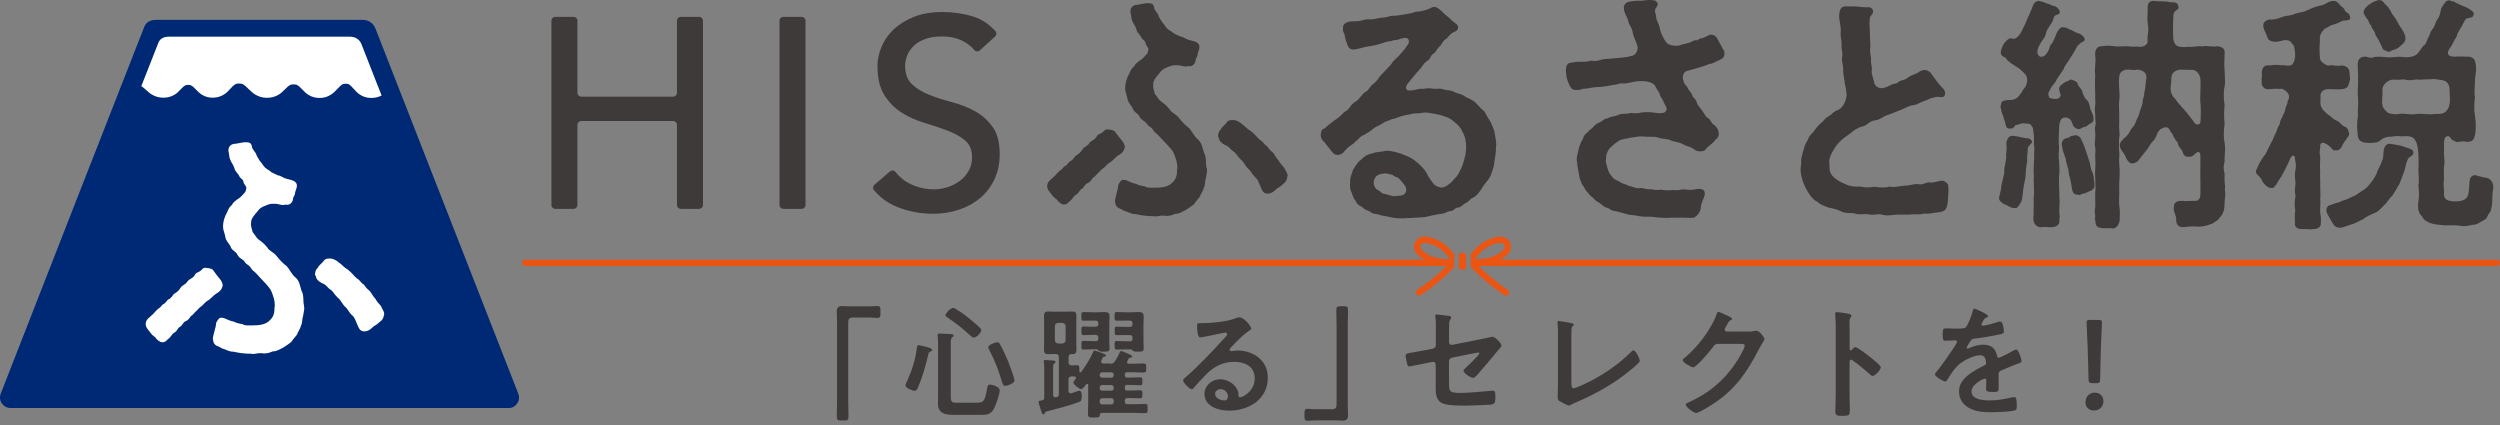 <svg width="200" height="34" viewBox="0 0 200 34" fill="none" xmlns="http://www.w3.org/2000/svg">
<rect x="0" y="0" width="200" height="34" fill="#808080" stroke="none"/>
<g clip-path="url(#clip0_43499_1308)">
<path d="M44.419 1.351H45.89C46.058 1.351 46.195 1.487 46.195 1.655V7.426C46.195 7.594 46.332 7.731 46.5 7.731H53.852C54.02 7.731 54.157 7.594 54.157 7.426V1.655C54.157 1.487 54.294 1.351 54.462 1.351H55.933C56.102 1.351 56.238 1.487 56.238 1.655V16.402C56.238 16.57 56.102 16.707 55.933 16.707H54.462C54.294 16.707 54.157 16.57 54.157 16.402V9.985C54.157 9.817 54.02 9.68 53.852 9.68H46.5C46.332 9.68 46.195 9.817 46.195 9.985V16.402C46.195 16.57 46.058 16.707 45.89 16.707H44.419C44.251 16.707 44.114 16.57 44.114 16.402V1.655C44.114 1.487 44.251 1.351 44.419 1.351Z" fill="#3E3A39"/>
<path d="M62.666 1.351H64.137C64.305 1.351 64.442 1.487 64.442 1.655V16.402C64.442 16.57 64.305 16.707 64.137 16.707H62.666C62.497 16.707 62.361 16.57 62.361 16.402V1.655C62.361 1.487 62.497 1.351 62.666 1.351Z" fill="#3E3A39"/>
<path d="M71.2 13.717C71.337 13.601 71.537 13.627 71.647 13.769C71.989 14.2 72.404 14.526 72.893 14.747C73.476 15.015 74.08 15.146 74.706 15.146C75.052 15.146 75.405 15.094 75.767 14.983C76.13 14.873 76.456 14.71 76.755 14.494C77.05 14.279 77.297 14.011 77.481 13.69C77.67 13.375 77.764 13.002 77.764 12.587C77.764 11.993 77.575 11.541 77.202 11.231C76.824 10.921 76.361 10.658 75.804 10.448C75.247 10.238 74.637 10.038 73.98 9.838C73.323 9.644 72.714 9.37 72.157 9.023C71.6 8.677 71.132 8.209 70.759 7.626C70.38 7.037 70.197 6.249 70.197 5.25C70.197 4.803 70.296 4.325 70.491 3.821C70.685 3.316 70.995 2.854 71.41 2.433C71.831 2.013 72.367 1.661 73.029 1.382C73.686 1.098 74.48 0.962 75.405 0.962C76.246 0.962 77.044 1.077 77.812 1.309C78.495 1.513 79.099 1.908 79.635 2.491C79.746 2.612 79.735 2.806 79.609 2.917L78.385 4.031C78.258 4.146 78.059 4.136 77.948 4.005C77.707 3.716 77.402 3.474 77.029 3.285C76.55 3.038 76.009 2.917 75.399 2.917C74.79 2.917 74.338 2.99 73.959 3.143C73.576 3.295 73.271 3.49 73.04 3.731C72.808 3.968 72.646 4.225 72.551 4.499C72.456 4.772 72.409 5.024 72.409 5.255C72.409 5.907 72.598 6.406 72.971 6.753C73.35 7.1 73.812 7.384 74.369 7.599C74.926 7.815 75.531 8.009 76.193 8.183C76.85 8.356 77.46 8.598 78.017 8.908C78.574 9.218 79.041 9.638 79.415 10.164C79.793 10.689 79.977 11.42 79.977 12.345C79.977 13.081 79.835 13.748 79.556 14.342C79.278 14.936 78.894 15.435 78.416 15.84C77.938 16.244 77.375 16.555 76.724 16.775C76.072 16.991 75.378 17.101 74.643 17.101C73.66 17.101 72.724 16.928 71.841 16.581C71.053 16.271 70.412 15.813 69.913 15.204C69.808 15.078 69.834 14.889 69.955 14.783L71.2 13.711V13.717Z" fill="#3E3A39"/>
<path d="M89.316 12.545C89.069 12.771 88.948 12.912 88.822 12.976C88.575 13.117 88.512 13.244 88.349 13.386C88.123 13.548 88.06 13.611 87.897 13.795C87.65 14 87.629 14.121 87.445 14.226C87.34 14.289 87.282 14.557 86.993 14.657C86.788 14.741 86.704 15.025 86.541 15.109C86.336 15.214 86.315 15.456 86.11 15.561C85.884 15.682 85.821 15.887 85.679 16.013C85.432 16.197 85.39 16.36 85.106 16.36C84.985 16.381 84.654 16.176 84.554 15.971C84.391 15.85 84.244 15.745 84.102 15.519C83.96 15.335 83.792 15.193 83.777 14.925V14.862C83.777 14.657 83.897 14.494 84.102 14.326C84.349 14.1 84.433 14.037 84.638 13.79C84.78 13.627 84.964 13.585 85.111 13.338C85.316 13.254 85.358 13.154 85.584 12.907C85.768 12.865 85.915 12.639 86.057 12.455C86.199 12.392 86.446 12.208 86.594 11.961C86.735 11.714 86.982 11.735 87.145 11.446C87.287 11.241 87.555 11.22 87.718 10.952C87.823 10.705 87.986 10.768 88.254 10.542C88.338 10.479 88.375 10.316 88.685 10.358C89.074 10.4 89.179 10.463 89.3 10.668C89.421 10.852 89.631 11.099 89.752 11.241C89.915 11.425 90.041 11.735 89.957 11.877C89.836 12.287 89.505 12.371 89.321 12.534L89.316 12.545ZM96.542 13.448C96.605 13.653 96.521 13.921 96.479 14.211C96.374 14.521 96.416 14.847 96.316 14.988C96.232 15.335 96.027 15.54 96.006 15.708C95.885 15.892 95.696 16.055 95.533 16.323C95.328 16.507 95.018 16.691 94.834 16.817C94.487 16.98 94.34 17.106 94.014 17.106C93.809 17.211 93.583 17.269 93.357 17.269C93.273 17.269 93.194 17.269 93.131 17.248C92.821 17.227 92.658 17.311 92.453 17.311C92.39 17.311 92.332 17.311 92.269 17.29H92.127C91.781 17.29 91.245 17.227 90.856 17.127C90.525 17.148 90.283 16.964 90.094 16.922C89.889 16.88 89.642 16.675 89.458 16.633C89.316 16.512 89.232 16.428 89.211 16.16C89.127 15.976 89.458 15.193 89.458 14.804C89.521 14.699 89.663 14.331 89.91 14.395C90.136 14.373 90.404 14.62 90.877 14.705C91.04 14.81 91.392 14.889 91.597 14.909C91.781 15.051 92.049 15.015 92.416 15.015C92.889 15.015 93.404 14.973 93.751 14.647C93.956 14.463 94.182 14.195 94.161 13.622C94.224 13.354 94.161 12.944 94.056 12.676C93.951 12.366 93.893 12.182 93.725 11.977C93.557 11.772 93.378 11.567 93.231 11.425C93.068 11.241 92.921 11.115 92.695 10.852C92.511 10.647 92.364 10.626 92.222 10.358C92.117 10.174 91.875 10.111 91.749 9.906C91.607 9.659 91.318 9.659 91.155 9.313C91.034 9.044 90.682 8.981 90.603 8.635C90.419 8.325 90.235 8.183 90.193 7.894C90.151 7.583 90.01 7.358 90.01 7.053C90.01 6.706 90.115 6.291 90.356 5.86C90.44 5.655 90.477 5.534 90.724 5.308C90.829 5.103 90.992 4.998 91.134 4.877C91.318 4.772 91.481 4.63 91.686 4.383C91.87 4.22 91.807 4.157 91.87 3.994C91.933 3.852 91.686 3.684 91.644 3.458C91.602 3.19 91.397 3.211 91.313 3.006C91.229 2.801 90.987 2.638 90.924 2.391C90.84 2.065 90.635 1.876 90.577 1.65C90.493 1.508 90.514 1.261 90.435 0.972C90.414 0.562 90.682 0.378 91.029 0.378L91.581 0.273C91.686 0.252 91.786 0.252 91.87 0.252C92.159 0.252 92.28 0.357 92.322 0.562C92.343 0.872 92.669 1.056 92.711 1.34C92.832 1.545 92.937 1.75 93.142 1.976C93.305 2.265 93.489 2.407 93.736 2.528C93.983 2.775 94.23 2.796 94.413 2.917C94.681 2.938 94.823 3.122 95.154 3.206C95.465 3.29 95.995 3.348 95.953 3.8C95.932 4.005 95.811 4.252 95.811 4.315C95.811 4.583 95.648 4.625 95.648 4.83C95.606 5.177 95.302 5.366 95.055 5.282C94.745 5.402 94.503 5.198 94.13 5.219C93.783 5.198 93.636 5.282 93.389 5.381C93.079 5.487 92.916 5.628 92.774 5.833C92.527 6.144 92.238 6.406 92.259 6.779C92.217 7.047 92.343 7.273 92.38 7.499C92.564 7.704 92.69 7.972 92.853 8.093C93.142 8.298 93.326 8.44 93.552 8.729C93.715 9.039 94.088 9.118 94.329 9.449C94.597 9.78 94.823 10.022 95.128 10.248C95.312 10.432 95.559 10.947 95.827 11.152C96.153 11.42 96.195 11.83 96.321 12.219C96.547 12.65 96.426 12.96 96.526 13.448H96.542ZM103.006 14.063C103.006 14.105 102.985 14.127 102.985 14.168C102.922 14.437 102.88 14.557 102.638 14.726C102.391 14.994 102.186 15.015 102.002 15.22C101.881 15.341 101.671 15.488 101.429 15.488C101.083 15.509 100.978 15.262 100.857 14.973C100.694 14.605 100.652 14.358 100.384 14.153C100.179 13.969 100.074 13.659 99.827 13.475C99.622 13.27 99.516 12.96 99.254 12.755C99.007 12.529 98.886 12.219 98.618 12.077C98.497 12.014 98.392 11.767 98.066 11.625C97.756 11.504 97.551 11.278 97.53 11.131C97.551 11.01 97.409 11.01 97.446 10.821C97.488 10.616 97.488 10.511 97.651 10.369C97.772 10.143 97.814 10.164 98.061 9.896C98.145 9.812 98.203 9.586 98.597 9.607C98.823 9.565 99.212 9.77 99.375 9.938C99.601 10.08 99.743 10.306 100.074 10.49C100.42 10.758 100.589 11.026 100.794 11.189C101.083 11.352 101.083 11.499 101.309 11.662C101.429 11.704 101.472 11.909 101.719 12.114C101.966 12.277 102.065 12.629 102.27 12.813C102.454 13.123 102.559 13.223 102.743 13.428C102.827 13.653 103.011 13.858 103.011 14.063H103.006Z" fill="#3E3A39"/>
<path d="M119.703 11.514C119.703 11.578 119.703 11.656 119.682 11.72C119.682 12.193 119.618 12.539 119.561 12.892C119.519 13.364 119.419 13.569 119.293 13.937C119.151 14.368 118.799 14.636 118.615 14.962C118.41 15.309 118.121 15.703 117.816 15.824C117.611 15.908 117.485 16.15 117.243 16.255C117.038 16.339 116.875 16.602 116.649 16.602C116.339 16.623 116.402 16.849 116.013 16.891C115.703 16.933 115.666 17.054 115.356 17.096C114.862 17.159 114.368 17.28 114 17.364C113.569 17.406 113.033 17.427 112.602 17.448C112.419 17.469 112.256 17.469 112.087 17.469C111.72 17.469 111.409 17.427 111.12 17.348C110.915 17.285 110.605 17.285 110.358 17.185C110.153 17.101 109.807 17.143 109.617 16.938C109.307 16.775 109.186 16.796 108.981 16.57C108.84 16.486 108.53 16.365 108.466 16.076C108.346 15.992 108.219 15.708 108.141 15.419C108.036 15.298 107.957 14.904 108.02 14.62C107.957 14.274 108.125 13.985 108.246 13.575C108.409 13.37 108.514 13.06 108.882 12.776C109.15 12.508 109.418 12.324 109.765 12.282C110.075 12.14 110.464 12.161 110.831 12.077C111.078 12.014 111.551 12.14 111.835 12.219C112.224 12.324 112.492 12.466 112.823 12.608C113.049 12.713 113.438 13.039 113.664 13.265C113.89 13.491 114.116 13.738 114.258 14.105C114.421 14.31 114.442 14.415 114.626 14.62C114.689 14.804 115.078 14.988 115.304 15.009C115.572 14.988 115.756 14.867 115.982 14.684C116.208 14.521 116.308 14.337 116.555 14.09C116.66 13.948 116.823 13.638 116.922 13.412C117.085 13.044 117.19 12.571 117.232 12.387L117.275 12.077C117.338 11.541 117.232 10.884 116.985 10.537C116.865 10.19 116.597 9.943 116.244 9.675C115.934 9.386 115.546 9.307 115.157 9.181C114.726 9.118 114.211 8.955 113.822 9.018C113.454 9.102 113.228 9.039 112.981 9.102C112.776 9.165 112.487 9.186 112.14 9.286C111.814 9.37 111.625 9.512 111.341 9.533C111.157 9.654 110.847 9.675 110.563 9.901C110.238 10.106 110.111 10.085 109.843 10.311C109.575 10.537 109.307 10.679 109.144 10.784C108.813 10.868 108.629 11.236 108.445 11.299C108.262 11.567 107.972 11.646 107.789 11.851C107.563 12.056 107.421 12.366 107.069 12.387C106.758 12.408 106.659 12.266 106.496 12.061C106.312 11.814 106.186 11.693 105.923 11.341C105.697 11.178 105.655 10.889 105.655 10.789C105.697 10.521 105.697 10.358 105.965 10.274C106.233 10.048 106.438 9.843 106.869 9.554C107.321 9.265 107.342 9.081 107.689 8.876C107.978 8.713 108.057 8.325 108.487 8.099C108.756 7.957 108.939 7.505 109.265 7.337C109.512 7.216 109.575 6.927 109.801 6.764C110.006 6.601 110.211 6.417 110.337 6.17C110.421 6.065 110.605 5.86 110.852 5.618C110.958 5.497 111.162 5.308 111.367 5.045C111.431 4.882 111.714 4.677 111.882 4.493C112.024 4.351 112.172 4.146 112.334 3.978C112.476 3.836 112.518 3.652 112.623 3.589C112.828 3.264 112.666 2.974 112.334 3.038C112.193 3.101 112.129 3.059 112.024 3.101C111.735 3.264 111.551 3.143 111.325 3.285C111.036 3.306 110.81 3.369 110.605 3.447C110.111 3.61 109.786 3.673 109.454 3.716C109.123 3.758 108.614 3.942 108.304 3.963C107.915 3.984 107.789 3.652 107.752 3.447C107.589 3.137 107.647 2.953 107.526 2.649C107.405 2.528 107.442 2.281 107.442 2.176C107.463 1.866 107.789 1.745 107.993 1.724C108.283 1.682 108.629 1.745 108.997 1.619C109.407 1.477 109.717 1.598 110.001 1.514C110.411 1.393 110.742 1.429 111.005 1.351C111.252 1.23 111.499 1.288 111.888 1.23C112.403 1.125 112.834 1.109 113.265 0.941C113.612 0.92 113.801 0.899 114.31 0.715C114.452 0.652 114.579 0.552 114.741 0.552C114.826 0.552 114.904 0.573 115.03 0.657C115.256 0.778 115.567 1.151 115.771 1.293C116.082 1.519 116.118 1.661 116.407 1.845C116.513 1.929 116.717 2.029 116.633 2.297C116.528 2.565 116.265 2.523 116.061 2.728C115.898 2.869 115.793 3.074 115.588 3.179C115.32 3.426 115.32 3.61 115.157 3.731C114.973 3.852 114.831 4.246 114.663 4.304C114.458 4.388 114.437 4.735 114.211 4.856C113.864 5.061 113.78 5.35 113.554 5.576C113.307 5.823 112.855 6.417 112.671 6.622C112.361 6.969 112.424 7.3 112.876 7.237C113.039 7.237 113.449 7.132 113.617 7.095C113.864 7.158 114.153 7.011 114.479 7.074C114.91 7.158 115.157 7.032 115.425 7.137C115.735 7.242 116.061 7.2 116.308 7.342C116.597 7.505 116.88 7.484 117.19 7.71C117.437 7.894 117.826 7.957 118.094 8.261C118.299 8.487 118.525 8.734 118.751 8.918C118.935 9.228 119.04 9.454 119.245 9.738C119.366 10.048 119.555 10.416 119.576 10.663C119.618 10.973 119.697 11.278 119.697 11.525L119.703 11.514ZM112.492 15.293C112.555 14.983 112.329 14.778 112.245 14.657C111.998 14.368 111.935 14.247 111.73 14.163C111.504 14.142 111.462 13.958 111.278 13.958C111.094 13.958 110.989 13.853 110.847 13.874C110.558 13.895 110.395 13.895 110.148 14.058C110.006 14.163 109.922 14.368 109.901 14.531C109.859 14.799 110.043 15.146 110.232 15.209C110.458 15.293 110.479 15.498 110.805 15.519C111.236 15.603 111.378 15.766 111.851 15.661C112.282 15.661 112.445 15.498 112.487 15.293H112.492Z" fill="#3E3A39"/>
<path d="M137.955 4.288C137.955 4.33 137.955 4.394 137.934 4.451C137.892 4.677 137.666 4.74 137.398 4.882C137.151 4.966 136.988 5.129 136.741 5.108C136.62 5.192 136.415 5.25 136.147 5.334C135.632 5.497 135.427 5.539 134.938 5.681C134.67 5.723 134.528 6.254 134.691 6.459C134.67 6.643 134.812 6.748 135.001 6.995C135.043 7.2 135.269 7.321 135.369 7.589C135.432 7.857 135.679 7.899 135.737 8.183C135.779 8.388 135.963 8.572 136.105 8.756C136.431 9.186 136.452 9.37 136.657 9.454C136.84 9.539 136.882 9.843 137.087 9.97C137.292 10.09 137.476 10.358 137.497 10.668C137.539 10.957 137.313 11.12 137.229 11.184C137.087 11.409 136.714 11.678 136.53 11.84C136.41 12.088 136.22 12.108 135.994 12.108C135.831 12.088 135.726 12.108 135.563 11.967C135.238 11.72 134.949 11.72 134.575 11.515C134.349 11.352 133.897 11.373 133.587 11.189C133.156 11.068 132.93 11.126 132.584 10.984C132.295 10.9 131.885 10.984 131.517 10.921C131.27 10.879 130.776 10.963 130.513 11.005C130.103 11.11 129.756 11.11 129.488 11.273C129.22 11.457 129.057 11.583 128.789 11.846C128.605 12.072 128.463 12.361 128.479 12.75C128.416 12.976 128.584 13.344 128.621 13.527C128.684 13.816 128.868 14.021 128.989 14.163C129.073 14.305 129.357 14.452 129.604 14.552C129.788 14.715 129.972 14.694 130.303 14.862C130.671 14.946 130.939 15.109 131.144 15.046C131.469 15.004 131.737 15.188 132.005 15.13C132.231 15.151 132.521 15.251 132.867 15.172C133.051 15.193 133.34 15.257 133.629 15.214C133.939 15.172 134.081 15.277 134.449 15.172C134.696 15.109 134.88 15.193 135.269 15.193C135.432 15.193 135.842 15.088 136.01 15.109C136.257 15.151 136.378 15.214 136.378 15.477C136.441 15.682 136.031 16.276 136.068 16.649C136.026 16.896 135.863 17.185 135.637 17.327C135.595 17.411 135.432 17.432 135.248 17.432C135.043 17.432 134.838 17.411 134.654 17.411H133.65C133.53 17.432 133.382 17.432 133.262 17.432C133.036 17.432 132.81 17.411 132.542 17.39C132.09 17.306 131.722 17.348 131.433 17.327C131.065 17.306 130.692 17.185 130.345 17.185L129.278 16.896C129.073 16.917 128.847 16.775 128.621 16.628C128.395 16.628 128.169 16.402 128.027 16.281C127.864 16.16 127.617 16.076 127.512 15.892C127.307 15.687 127.202 15.687 127.039 15.419C126.792 15.172 126.813 15.151 126.671 14.883C126.508 14.762 126.508 14.515 126.382 14.29C126.319 13.858 126.198 13.407 126.156 12.913C126.072 12.645 126.261 12.135 126.298 11.909C126.361 11.683 126.44 11.394 126.645 11.089C126.708 10.742 126.934 10.7 127.181 10.39C127.428 10.269 127.549 9.98 127.817 9.854C128.143 9.77 128.248 9.507 128.616 9.465C128.984 9.26 129.131 9.36 129.499 9.176C129.725 9.055 130.114 9.155 130.424 9.034C130.77 9.055 130.96 9.097 131.349 8.992L131.758 8.971C132.105 8.95 132.457 9.055 132.783 9.055C133.03 9.034 133.172 9.055 133.298 8.85C133.403 8.645 133.256 8.503 133.093 8.172C133.03 7.925 132.846 7.804 132.804 7.62C132.72 7.289 132.494 7.105 132.415 6.879C132.252 6.553 131.554 6.427 130.939 6.511C130.571 6.553 130.056 6.716 129.83 6.674C129.583 6.632 129.315 6.795 129.152 6.779C128.616 6.885 128.164 6.963 127.796 6.963C127.407 6.963 127.055 7.105 126.624 7.105C126.461 7.21 126.151 7.21 125.988 7.189C125.72 7.21 125.557 6.843 125.436 6.532C125.331 6.306 125.294 5.975 125.273 5.692V5.629C125.273 5.114 125.499 5.014 125.725 5.014L126.072 4.951C126.524 4.909 126.892 4.993 127.202 4.867C127.344 4.824 127.591 4.951 128.001 4.803C128.348 4.683 128.574 4.74 129.131 4.662C129.604 4.62 130.177 4.598 130.466 4.478C130.812 4.499 131.123 3.984 130.981 3.637C130.897 3.327 130.671 2.959 130.613 2.57C130.555 2.181 130.324 2.018 130.266 1.708C130.224 1.461 129.956 1.093 129.919 0.762C129.835 0.373 130.124 0.126 130.413 0.126C130.723 0.063 131.007 0.042 131.338 0.063C131.543 0.042 131.727 0 131.932 0C132.037 0 132.137 0 132.242 0.021H132.284C132.447 0.021 132.552 0.142 132.615 0.268C132.657 0.515 132.431 0.615 132.41 0.783C132.368 1.009 132.473 1.072 132.494 1.377C132.515 1.682 132.741 1.929 132.783 2.26C132.846 2.549 132.904 2.691 133.072 3.022C133.193 3.227 133.319 3.537 133.645 3.595C133.934 3.679 134.16 3.716 134.67 3.532C135.348 3.411 135.49 3.206 135.616 3.222C135.884 3.264 135.8 3.101 136.131 3.059C136.457 3.017 136.604 2.791 136.893 2.77C137.182 2.791 137.345 2.975 137.445 3.201C137.566 3.448 137.734 3.695 137.834 3.942C137.918 3.984 137.955 4.125 137.955 4.288Z" fill="#3E3A39"/>
<path d="M155.876 15.214C155.876 15.524 155.833 15.729 155.833 16.076C155.791 16.486 155.713 16.649 155.65 16.733C155.529 16.938 155.177 16.98 154.909 17.001C154.478 17.064 154.294 17.122 153.921 17.085C153.61 17.206 153.122 17.106 152.749 17.169H151.824C151.556 17.169 151.272 17.233 150.983 17.233C150.841 17.233 150.694 17.212 150.552 17.169C150.226 17.064 149.937 17.253 149.485 17.148C149.196 17.085 148.765 17.212 148.397 17.085C148.15 17.001 147.635 17.106 147.309 16.922C146.983 16.738 146.531 16.654 146.305 16.612C145.995 16.491 145.585 16.365 145.402 16.139C145.076 16.018 144.85 15.687 144.703 15.461C144.54 15.235 144.335 14.805 144.23 14.537C144.145 14.226 144.046 13.922 144.046 13.569C144.046 13.485 144.046 13.406 144.067 13.322C144.109 13.139 144.088 13.012 144.088 12.87C144.088 12.786 144.088 12.708 144.13 12.582C144.214 12.271 144.235 12.108 144.314 11.903C144.335 11.783 144.477 11.367 144.603 11.247C144.666 11 144.808 10.816 144.971 10.653C145.112 10.548 145.197 10.327 145.423 10.101C145.627 9.833 145.769 9.833 145.938 9.586C146.058 9.444 146.206 9.339 146.51 9.155C146.594 9.013 146.878 8.845 147.104 8.766C147.619 8.477 147.803 7.636 147.698 7.347C147.656 6.832 147.577 6.832 147.556 6.443C147.493 6.054 147.451 5.928 147.451 5.497C147.451 5.15 147.309 4.882 147.367 4.572C147.451 4.183 147.283 3.978 147.325 3.526C147.346 3.279 147.204 2.848 147.262 2.502C147.283 1.966 147.057 1.477 147.157 1.025C147.199 0.699 147.341 0.51 147.651 0.51H148.019C148.224 0.51 148.408 0.51 148.634 0.531C148.98 0.573 149.17 0.594 149.495 0.573C149.679 0.594 149.827 0.678 149.842 0.899C149.858 1.119 149.7 1.209 149.637 1.309C149.517 1.556 149.616 1.676 149.553 1.902C149.595 2.291 149.595 2.701 149.595 2.99C149.595 3.258 149.658 3.647 149.616 3.873C149.553 4.22 149.737 4.614 149.679 4.84C149.658 5.15 149.785 5.355 149.742 5.602C149.7 5.87 149.827 6.175 149.905 6.485C149.968 7 150.42 7.1 150.667 7.037C150.956 6.974 151.161 6.853 151.282 6.79C151.55 6.648 151.65 6.769 151.897 6.543C152.039 6.422 152.391 6.401 152.533 6.275C152.901 5.965 153.311 5.949 153.558 5.723C153.679 5.66 153.905 5.581 154.031 5.602C154.215 5.623 154.462 5.765 154.546 5.97C154.688 6.133 154.793 6.301 154.956 6.527C155.14 6.732 155.245 6.895 155.408 7.042C155.613 7.226 155.655 7.473 155.571 7.636C155.487 7.799 155.282 7.778 155.161 7.757C154.851 7.715 154.667 7.82 154.588 7.841C154.467 7.82 154.32 7.962 153.91 8.088C153.563 8.209 153.358 8.377 153.153 8.398C152.68 8.44 152.375 8.687 152.086 8.787C151.74 8.908 151.345 9.097 151.02 9.197C150.709 9.281 150.426 9.586 149.995 9.628C149.543 9.67 149.338 10.08 148.991 10.122C148.702 10.164 148.271 10.448 148.045 10.658C147.798 10.842 147.346 11.131 147.204 11.315C146.873 11.625 146.773 11.851 146.589 12.156C146.363 12.545 146.3 12.876 146.363 13.181C146.342 13.717 146.426 13.922 146.731 14.205C146.978 14.431 147.267 14.573 147.656 14.741C148.024 14.925 148.439 14.946 148.87 14.925C149.322 15.067 149.732 14.946 150 14.946C150.326 14.988 150.799 15.052 151.172 14.925C151.561 15.03 151.85 14.883 152.323 14.862C152.896 14.841 153.101 14.678 153.516 14.741C153.931 14.805 154.031 14.537 154.462 14.6C154.751 14.642 155.203 14.416 155.429 14.458C155.592 14.5 155.86 14.684 155.86 14.847V14.889C155.881 15.009 155.881 15.115 155.881 15.214H155.876Z" fill="#3E3A39"/>
<path d="M162.219 11.935C162.219 12.271 162.14 12.608 162.177 12.881C162.077 13.412 162.056 13.748 162.04 14.184C161.961 14.657 161.84 15.036 161.825 15.509C161.804 15.745 161.767 15.982 161.667 16.202C161.467 16.497 161.352 16.717 161.152 16.639C160.873 16.681 160.5 16.344 160.343 16.344C160.127 16.187 159.927 16.087 159.927 15.85V15.813C159.97 15.535 160.085 15.241 160.106 14.925C160.106 14.726 160.227 14.431 160.285 14.074C160.385 13.895 160.285 13.58 160.406 13.223C160.406 13.044 160.542 12.629 160.485 12.371C160.521 12.077 160.563 11.72 160.506 11.52C160.527 11.162 160.684 10.868 160.979 10.868C161.494 10.889 161.946 11.084 162.303 11.068C162.361 11.147 162.518 11.126 162.56 11.325C162.581 11.525 162.187 11.662 162.224 11.94L162.219 11.935ZM164.847 9.607C164.71 10.001 164.726 10.122 164.726 10.416C164.705 10.91 164.668 11.425 164.726 11.761C164.705 12.135 164.668 12.592 164.726 12.928C164.747 13.244 164.783 13.738 164.726 14.074C164.705 14.547 164.726 14.847 164.747 15.435C164.726 15.672 164.783 15.95 164.768 16.244C164.747 16.581 164.731 16.78 164.747 17.033C164.768 17.19 164.805 17.39 164.747 17.527C164.805 17.921 164.626 18.1 164.211 18.178C163.916 18.199 163.659 18.121 163.343 18.178C162.907 18.22 162.613 17.842 162.671 17.348C162.708 17.111 162.671 16.896 162.692 16.675C162.713 16.476 162.692 16.045 162.692 15.787C162.75 15.493 162.713 15.193 162.713 14.936C162.713 14.62 162.676 14.4 162.713 14.069C162.676 13.753 162.692 13.396 162.713 12.981C162.755 12.702 162.713 12.15 162.755 11.814C162.676 11.578 162.734 11.063 162.713 10.826C162.613 10.411 162.734 10.29 162.476 9.996C162.319 9.817 161.94 9.917 161.783 9.859C161.525 9.959 161.467 9.959 161.231 10.017C161.131 10.153 161.031 10.311 160.894 10.274C160.458 10.353 160.5 10.059 160.443 9.959C160.443 9.822 160.322 9.586 160.264 9.328C160.227 9.171 160.064 8.876 160.085 8.677C160.027 8.598 160.027 8.54 160.064 8.44C160.101 8.067 160.201 8.083 160.579 8.004C160.873 8.004 161.094 8.004 161.31 7.867C161.446 7.767 161.525 7.668 161.625 7.531C161.725 7.41 161.804 7.216 161.982 7.016C162.198 6.737 162.261 6.165 162.003 5.928C161.867 5.749 161.431 5.376 161.252 5.313C161.036 5.098 160.894 5.134 160.758 4.94C160.558 4.882 160.521 4.604 160.285 4.546C160.127 4.446 160.027 4.346 160.069 4.094C160.106 3.957 160.106 3.915 160.19 3.737C160.269 3.579 160.269 3.521 160.406 3.379C160.605 3.143 160.763 3.022 161 3.085C161.199 3.185 161.494 2.906 161.63 2.67C161.809 2.391 161.788 2.333 161.946 2.06C162.082 1.803 162.145 1.566 162.224 1.429C162.361 1.172 162.403 0.977 162.503 0.799C162.623 0.562 162.639 0.126 163.096 0.068C163.196 0.105 163.254 0.105 163.412 0.147C163.591 0.226 163.885 0.326 164.027 0.363C164.205 0.52 164.305 0.399 164.563 0.599C164.663 0.678 164.841 0.878 164.762 1.035C164.741 1.214 164.447 1.114 164.326 1.351C164.226 1.687 164.169 1.787 163.99 2.044C163.869 2.244 163.711 2.438 163.675 2.675C163.617 2.911 163.538 3.048 163.338 3.306C163.16 3.563 163.181 3.584 163.044 3.857C162.944 4.136 162.965 4.388 163.202 4.53C163.301 4.567 163.538 4.551 163.717 4.294C163.874 4.094 163.932 3.936 164.011 3.663C164.226 3.426 164.384 3.053 164.526 2.654C164.726 2.339 164.82 2.139 165.078 2.181C165.157 2.202 165.314 2.202 165.393 2.26C165.551 2.381 165.729 2.381 165.966 2.538C166.103 2.638 166.418 2.675 166.56 2.817C166.717 2.938 166.917 3.211 166.639 3.332C166.344 3.453 166.323 3.589 166.202 3.668C166.045 3.962 165.808 4.378 165.609 4.656C165.43 5.014 165.193 5.192 165.094 5.523L164.521 6.375C164.484 6.59 164.184 6.811 164.106 6.99C163.948 7.326 163.79 7.426 163.906 7.699C163.927 7.857 164.027 7.878 164.4 7.915C164.579 7.936 164.836 7.836 164.852 7.62C164.852 7.499 164.752 7.342 164.731 7.168C164.71 7.011 164.789 6.832 165.088 6.653C165.209 6.574 165.209 6.553 165.383 6.496C165.582 6.438 165.64 6.317 165.719 6.375C165.856 6.396 166.192 6.553 166.213 6.69C166.234 6.89 166.428 6.984 166.57 7.263C166.628 7.541 166.749 7.836 166.985 8.035C167.185 8.272 167.185 8.687 167.28 8.845C167.38 9.102 167.48 9.16 167.48 9.538C167.48 9.875 167.164 9.875 167.085 9.975C166.928 10.132 166.807 10.132 166.633 10.19C166.497 10.29 166.26 10.39 166.16 10.29C165.903 10.211 165.824 10.011 165.766 9.817C165.687 9.581 165.509 9.381 165.172 9.402C165.052 9.402 164.894 9.502 164.857 9.617L164.847 9.607ZM167.553 14.741C167.59 15.02 167.453 15.193 167.18 15.293C166.922 15.393 166.765 15.509 166.549 15.509C166.47 15.588 166.292 15.645 166.234 15.566C165.698 15.608 165.782 15.03 165.682 14.657C165.624 14.242 165.524 14.105 165.482 13.69C165.482 13.433 165.283 13.075 165.267 12.744C165.167 12.387 165.009 12.093 164.973 11.756C164.894 11.478 164.952 11.183 165.267 11.063C165.388 11.041 165.524 11.026 165.682 10.884C165.861 10.863 166.018 10.805 166.134 10.826C166.35 10.905 166.449 10.984 166.549 11.278C166.686 11.493 166.807 11.893 166.865 12.051C166.964 12.308 167.043 12.644 167.122 12.839C167.222 13.018 167.201 13.291 167.322 13.627C167.443 13.864 167.537 14.179 167.501 14.358C167.558 14.458 167.543 14.615 167.558 14.731L167.553 14.741ZM177.985 15.057C177.985 15.235 178.027 15.43 178.027 15.572C178.027 15.63 178.027 15.672 178.006 15.708C177.927 16.323 178.027 16.696 177.791 17.111C177.754 17.269 177.512 17.427 177.454 17.584C177.318 17.642 177.018 17.921 176.881 17.921C176.566 18.042 176.251 18.136 175.815 18.136C175.499 18.094 175.105 18.115 174.727 18.173C174.291 18.194 174.075 17.994 174.096 17.521C174.096 17.185 173.818 16.907 173.917 16.512C173.896 16.334 174.054 16.097 174.369 16.076C174.706 16.055 174.942 16.113 175.142 16.076C175.515 16.055 175.694 16.113 175.872 15.997C176.072 15.798 176.03 15.503 176.03 15.209C176.03 14.915 176.051 14.736 176.03 14.4C176.009 14.006 176.03 13.806 176.03 13.454V12.545C176.051 12.008 175.752 12.129 175.594 12.329C175.315 12.587 175.258 12.508 175.121 12.545C174.727 12.566 174.669 12.329 174.585 12.072C174.406 11.814 174.248 11.714 174.212 11.399C174.012 11.183 173.854 10.905 173.818 10.747C173.66 10.569 173.639 10.547 173.56 10.353C173.481 10.253 173.324 10.096 173.066 10.232C172.808 10.29 172.593 10.59 172.551 10.747C172.472 11.005 172.351 11.162 172.236 11.299C171.978 11.536 171.842 11.93 171.642 12.108C171.384 12.466 171.284 12.545 171.09 12.818C171.011 12.918 170.853 13.033 170.638 13.075C170.302 13.133 170.086 12.66 170.007 12.46C169.886 12.145 169.534 11.966 169.592 11.53C169.634 11.331 169.75 11.252 169.907 11.078C170.028 10.999 170.144 10.879 170.265 10.721C170.344 10.584 170.501 10.269 170.68 10.106C170.817 9.948 170.896 9.633 170.974 9.475C171.095 9.318 171.174 8.96 171.211 8.824C171.253 8.687 171.369 8.487 171.411 8.193C171.39 7.915 171.589 7.62 171.531 7.463C171.652 7.047 171.61 6.832 171.71 6.259C171.747 5.981 171.61 5.607 170.959 5.565C170.701 5.665 170.486 5.544 170.128 5.565C169.713 5.644 169.576 5.823 169.534 6.159C169.492 6.496 169.534 6.869 169.534 7.089C169.555 7.405 169.592 7.799 169.534 7.999C169.513 8.356 169.513 8.65 169.534 8.929C169.534 9.323 169.555 9.523 169.534 9.859C169.513 10.295 169.555 10.474 169.571 10.805C169.471 11.22 169.55 11.357 169.513 11.751C169.534 12.166 169.571 12.345 169.534 12.66C169.513 12.897 169.555 13.333 169.571 13.627C169.592 14.2 169.513 14.573 169.534 15.051C169.571 15.467 169.477 16.155 169.555 16.555C169.613 16.928 169.576 17.227 169.576 17.584C169.555 17.9 169.34 18.278 169.025 18.278C168.988 18.278 168.946 18.278 168.904 18.257H168.273C167.737 18.22 167.642 18.121 167.621 17.584C167.543 17.564 167.621 17.464 167.621 17.227C167.543 16.912 167.6 16.754 167.621 16.533C167.642 16.218 167.6 15.782 167.621 15.446C167.663 14.994 167.621 14.673 167.621 14.358C167.621 14.079 167.585 13.885 167.621 13.506C167.642 13.228 167.642 12.97 167.621 12.655C167.585 12.319 167.679 12.119 167.621 11.804C167.564 11.625 167.585 11.31 167.621 10.952C167.663 10.616 167.543 10.358 167.621 10.101C167.7 9.807 167.6 9.528 167.621 9.249C167.6 8.892 167.564 8.734 167.621 8.398C167.642 8.183 167.6 7.862 167.621 7.568C167.621 7.153 167.564 6.622 167.621 6.028C167.522 5.492 167.7 5.061 167.621 4.488C167.543 3.915 167.858 3.658 168.173 3.7C168.51 3.621 168.883 3.663 169.398 3.721C169.755 3.721 170.249 3.663 170.601 3.742C170.859 3.684 171.132 3.763 171.274 3.742C171.474 3.742 171.847 3.563 171.81 3.29C171.768 3.053 171.831 2.838 171.831 2.696C171.91 2.339 171.831 2.044 171.794 1.65C171.773 1.393 171.831 0.941 171.815 0.583C171.794 0.268 171.973 0.068 172.288 0.068H172.367C172.567 0.147 172.84 0.068 173.14 0.126C173.276 0.068 173.67 0.226 173.849 0.184C174.065 0.184 174.264 0.263 174.285 0.599C174.285 0.815 174.028 0.757 173.912 1.051C173.833 1.172 173.891 1.424 173.854 1.624C173.833 2.118 173.833 2.491 173.854 2.985C173.875 3.358 174.012 3.694 174.369 3.737C174.627 3.779 174.842 3.779 175.021 3.737C175.357 3.815 175.731 3.637 176.209 3.715C176.566 3.616 176.96 3.794 177.433 3.694C177.806 3.773 178.006 3.91 177.969 4.246C177.948 4.782 177.927 5.276 177.969 5.649C177.969 5.965 178.006 6.28 178.006 6.559C178.006 6.68 177.985 6.816 177.969 6.916C177.869 7.331 177.89 7.925 177.969 8.419C177.912 8.855 177.912 9.449 177.969 9.901C177.89 10.453 177.869 11.005 177.969 11.404C177.99 11.583 178.006 11.761 178.006 11.898C178.006 12.271 177.948 12.592 177.969 12.907C177.869 13.322 177.869 13.559 177.969 13.916C177.948 14.352 177.969 14.647 178.006 14.946V15.046L177.985 15.057ZM176.051 9.449C176.072 9.213 176.072 8.561 176.051 8.382C175.993 8.088 176.03 7.689 176.03 7.315C176.03 6.879 176.067 6.585 176.03 6.285C175.988 5.97 175.736 5.555 175.321 5.592C174.926 5.592 174.706 5.571 174.469 5.571C174.054 5.592 173.839 5.786 173.76 5.986C173.66 6.243 173.739 6.501 173.66 6.895C173.581 7.31 173.797 7.725 173.975 7.862L174.254 8.235C174.511 8.529 174.669 8.687 174.947 9.023L175.384 9.575C175.562 9.854 175.678 10.027 175.92 9.933C176.02 9.896 176.056 9.733 176.056 9.439L176.051 9.449Z" fill="#3E3A39"/>
<path d="M186.089 11.52C185.931 11.399 185.558 11.283 185.616 11.814C185.558 12.072 185.558 12.387 185.616 12.487C185.637 12.823 185.558 13.296 185.616 13.654C185.579 13.969 185.637 14.484 185.616 14.82C185.616 15.157 185.658 15.651 185.616 15.987C185.674 16.302 185.558 16.738 185.637 17.175C185.679 17.311 185.695 17.69 185.658 17.79C185.737 18.163 185.379 18.326 185.106 18.326H185.006C184.948 18.347 184.885 18.347 184.828 18.347H184.791C184.654 18.347 184.554 18.326 184.397 18.326H184.139C183.782 18.326 183.524 18.147 183.603 17.79C183.582 17.553 183.561 17.196 183.624 16.78C183.545 16.523 183.566 16.05 183.645 15.693C183.545 15.277 183.608 15.078 183.645 14.626C183.587 14.232 183.566 13.874 183.645 13.538C183.724 13.086 183.608 12.923 183.587 12.629C183.608 12.371 183.309 12.334 183.135 12.886C182.92 13.338 182.762 13.675 182.62 13.895C182.542 14.132 182.247 14.447 182.105 14.762C181.906 14.962 181.948 15.057 181.669 15.041C181.391 15.02 181.038 14.668 180.939 14.389C180.802 14.095 180.466 13.953 180.466 13.717C180.466 13.696 180.487 13.659 180.487 13.638C180.529 13.517 180.702 13.202 180.765 13.023C180.844 12.886 181.044 12.571 181.138 12.45C181.317 12.292 181.338 12.077 181.475 11.856C181.553 11.678 181.674 11.462 181.79 11.241C181.911 11.005 181.948 10.805 182.069 10.632C182.168 10.453 182.205 10.138 182.363 9.98C182.384 9.801 182.442 9.586 182.599 9.328C182.578 9.229 182.815 9.034 182.815 8.713C182.857 8.556 183.014 8.34 183.014 8.062C183.135 7.925 183.193 7.61 182.978 7.389C182.762 7.174 182.563 7.053 182.405 7.111C182.069 7.09 181.869 7.111 181.575 7.132C181.138 7.21 180.865 6.853 180.944 6.48C180.886 6.343 180.986 6.107 180.944 5.907C180.923 5.471 181.123 5.156 181.559 5.234C181.895 5.192 182.21 5.156 182.589 5.234C182.668 5.156 183.041 5.313 183.183 5.234C183.319 5.255 183.419 5.177 183.54 4.877C183.598 4.662 183.64 4.362 183.598 4.168C183.556 3.831 183.556 3.631 183.34 3.474C183.24 3.195 182.888 3.195 182.689 3.216C182.531 3.274 182.095 3.374 181.9 3.337C181.622 3.295 181.448 3.201 181.385 2.964C181.307 2.686 181.028 2.291 181.07 2.055C181.028 1.839 181.207 1.64 181.543 1.561C181.879 1.582 182.195 1.524 182.61 1.345C182.967 1.224 183.204 1.288 183.635 1.088C184.05 0.967 184.265 0.988 184.644 0.794C184.901 0.673 185.259 0.515 185.653 0.436C185.989 0.415 186.268 0.079 186.62 0.079C186.914 0.058 187.014 0.179 187.135 0.336C187.235 0.494 187.429 0.536 187.55 0.752C187.608 0.988 187.865 1.03 187.923 1.146C188.123 1.519 187.981 1.582 187.786 1.619C187.571 1.676 187.492 1.619 187.371 1.676C187.093 1.834 186.762 1.955 186.504 2.013C186.404 2.055 186.226 2.192 185.989 2.291C185.732 2.549 185.537 2.785 185.595 3.279C185.553 3.558 185.553 4.309 185.595 4.562C185.537 5.014 186.304 5.334 186.346 5.234C186.662 5.177 186.919 5.334 187.355 5.234C187.792 5.313 187.949 5.45 187.97 5.907C187.97 6.107 188.049 6.359 187.97 6.48C187.871 6.916 187.813 7.074 187.355 7.132C187.04 7.168 186.604 7.132 186.346 7.132C185.873 7.09 185.616 7.389 185.637 7.668C185.658 7.825 185.616 8.183 185.637 8.319C185.679 8.713 186.01 8.95 186.252 9.186C186.467 9.265 186.625 9.544 186.946 9.659C187.261 9.796 187.34 10.096 187.639 10.153C187.818 10.232 187.897 10.511 187.918 10.668C187.976 10.826 187.797 10.963 187.76 11.063C187.639 11.241 187.403 11.515 187.345 11.735C187.266 11.872 187.066 12.093 186.872 12.014C186.656 12.072 186.672 12.014 186.557 11.893C186.378 11.693 186.32 11.656 186.12 11.52H186.089ZM193.063 12.256C193.021 12.492 192.769 12.513 192.648 12.692C192.469 13.065 192.448 13.344 192.332 13.722C192.196 14.079 192.075 14.431 191.938 14.747C191.76 15.004 191.623 15.319 191.386 15.656C191.129 15.871 190.971 16.229 190.714 16.428C190.435 16.723 190.277 16.922 189.925 17.059C189.668 17.159 189.274 17.338 188.995 17.574C188.874 17.574 188.443 17.889 188.065 17.968C187.729 18.068 187.292 18.284 187.056 18.205C186.741 18.168 186.562 17.79 186.425 17.532C186.247 17.196 186.11 17.08 186.11 16.744C186.131 16.586 186.247 16.428 186.483 16.386C186.819 16.265 186.956 16.208 187.214 16.15C187.371 16.029 187.708 15.992 187.865 15.892L188.48 15.598L189.095 15.183C189.253 15.104 189.51 14.847 189.668 14.61C189.804 14.473 189.962 14.216 190.12 13.916C190.178 13.638 190.299 13.501 190.456 13.144C190.577 12.85 190.656 12.708 190.672 12.371C190.672 12.077 190.714 11.562 191.108 11.504C191.187 11.483 191.681 11.583 191.817 11.604C192.154 11.646 192.448 11.804 192.748 11.883C192.868 11.925 193.105 12.003 193.063 12.256ZM199.464 14.962V15.02C199.385 15.335 199.385 15.829 199.364 16.381C199.306 16.639 199.264 16.933 199.164 17.033C198.986 17.191 198.986 17.49 198.807 17.548C198.413 17.763 198.113 18.021 197.782 17.984C197.388 18.105 196.973 18.121 196.679 18.042C196.227 17.984 195.811 18.063 195.491 18.021C195.176 17.984 194.76 17.963 194.482 17.863C194.245 17.784 193.909 17.648 193.751 17.29C193.473 17.054 193.394 16.696 193.473 16.103C193.552 15.666 193.515 15.272 193.473 14.878C193.531 14.384 193.494 14.011 193.473 13.633C193.494 13.317 193.494 12.765 193.473 12.366C193.436 11.499 193.236 11.005 192.821 10.926C192.527 10.847 192.049 10.947 191.933 10.884C191.56 10.863 191.397 10.963 191.066 10.942C190.708 11 190.572 11.12 190.393 11.257C190.256 11.357 190.178 11.394 189.941 11.415C189.741 11.436 189.568 11.457 189.268 11.415C188.832 11.394 188.617 11.136 188.617 10.763C188.559 10.348 188.538 9.796 188.638 9.244C188.596 8.871 188.696 8.335 188.638 7.783C188.58 7.331 188.675 6.737 188.638 6.322C188.675 6.028 188.617 5.629 188.617 5.156C188.617 4.683 188.895 4.483 189.326 4.541C189.526 4.641 189.82 4.641 189.957 4.562C190.193 4.525 190.509 4.541 190.808 4.562C191.181 4.662 191.833 4.483 192.269 4.562C192.805 4.641 193.178 4.462 193.294 4.383C193.573 4.183 193.709 3.773 193.946 3.61C194.145 3.432 194.124 3.195 194.319 2.917C194.377 2.68 194.534 2.381 194.655 2.244C194.855 1.966 194.792 1.829 194.992 1.55C195.091 1.429 195.207 1.193 195.249 0.878C195.286 0.599 195.486 0.363 195.606 0.205C195.664 0.105 195.806 0.026 195.922 0.026H195.98C196.079 0.068 196.1 0.105 196.316 0.126C196.495 0.247 196.752 0.363 196.989 0.462C197.167 0.541 197.441 0.62 197.698 0.82C197.798 0.978 197.898 0.899 197.898 1.077C197.898 1.356 197.761 1.393 197.525 1.435C197.388 1.456 197.267 1.493 197.209 1.592C197.131 1.713 196.952 2.107 196.852 2.244C196.694 2.559 196.558 2.696 196.537 2.917C196.4 3.074 196.179 3.626 196.022 3.805C195.743 4.178 195.706 4.535 196.379 4.535C196.579 4.499 197.188 4.535 197.504 4.535C197.798 4.556 197.998 4.751 198.019 4.972C198.155 5.424 198.055 5.902 197.998 6.317C198.019 6.832 197.898 7.363 197.998 7.778C197.919 8.351 197.919 8.866 197.998 9.239C198.055 9.654 198.098 10.227 198.019 10.721C197.919 11.136 197.861 11.331 197.367 11.352C197.073 11.273 196.836 11.331 196.694 11.352C196.437 11.409 196.358 11.231 196.221 11.215C196.064 11.178 196.006 10.779 195.727 10.921C195.412 11 195.57 11.809 195.512 12.224C195.549 12.718 195.591 13.075 195.512 13.37C195.491 13.685 195.533 14.221 195.512 14.473C195.433 14.768 195.57 15.204 195.512 15.577C195.549 15.971 195.827 16.129 196.521 16.113C197.015 16.092 197.251 15.955 197.388 15.74C197.509 15.54 197.525 15.125 197.546 14.715C197.567 14.4 197.588 14.021 198.019 14.006C198.155 14.063 198.712 14.205 199.007 14.242C199.301 14.363 199.459 14.636 199.459 14.952L199.464 14.962ZM189.326 1.466C189.226 1.251 189.069 1.151 189.09 0.914C189.148 0.699 189.289 0.578 189.447 0.42L189.883 0.142C190.02 0.121 190.199 0.005 190.341 0.005H190.398C190.714 0.084 190.714 0.3 190.95 0.457C191.187 0.715 191.287 0.972 191.402 1.167C191.581 1.366 191.796 1.74 191.996 2.113C192.275 2.47 192.469 2.864 192.432 3.143C192.374 3.458 192.196 3.516 192.038 3.679C191.823 3.894 191.623 3.957 191.465 3.994C191.229 4.052 191.15 4.21 191.029 4.131C190.85 4.01 190.635 4.052 190.593 3.836C190.493 3.6 190.356 3.342 190.299 3.227C190.22 3.027 190.02 2.89 190.004 2.633C189.904 2.396 189.726 2.276 189.689 2.039C189.489 1.918 189.531 1.624 189.332 1.466H189.326ZM194.76 9.113C195.055 9.113 195.433 9.15 195.649 8.934C195.927 8.656 195.927 8.498 195.985 8.183C196.006 7.925 195.985 7.589 195.964 7.195C195.985 6.622 195.606 6.422 195.312 6.406C194.918 6.349 194.776 6.285 194.366 6.349C193.972 6.312 193.594 6.427 193.32 6.349C192.963 6.427 192.669 6.448 192.275 6.349C191.838 6.406 191.76 6.37 191.423 6.37C191.108 6.37 190.572 6.743 190.593 7.2C190.635 7.615 190.514 8.13 190.593 8.388C190.635 8.645 190.729 8.761 191.008 8.997C191.145 9.118 191.681 9.176 191.875 9.118C192.39 9.039 192.821 9.218 193.315 9.118C193.672 9.06 194.324 9.197 194.755 9.118L194.76 9.113Z" fill="#3E3A39"/>
<path d="M69.54 24.511C69.766 24.511 69.981 24.48 70.175 24.48C70.449 24.48 70.438 24.627 70.438 24.947C70.438 25.31 70.438 25.436 70.165 25.436C69.997 25.436 69.834 25.405 69.676 25.405H68.21C67.9 25.405 67.858 25.562 67.858 25.835V32.053C67.858 32.452 67.879 32.862 67.879 33.261C67.879 33.635 67.842 33.64 67.411 33.64C66.98 33.64 66.944 33.619 66.944 33.251C66.944 32.852 66.965 32.452 66.965 32.053V25.872C66.965 25.552 66.944 25.236 66.944 24.916C66.944 24.574 67.08 24.485 67.411 24.485C67.558 24.485 67.716 24.506 67.868 24.506H69.54V24.511Z" fill="#3E3A39"/>
<path d="M74.432 28.132C74.275 28.201 74.285 28.258 74.249 28.416C74.054 29.267 73.781 30.224 73.429 31.012C73.381 31.117 73.313 31.264 73.176 31.264C73.008 31.264 72.435 31.038 72.435 30.834C72.435 30.765 72.525 30.571 72.561 30.502C72.95 29.635 73.224 28.831 73.344 27.875C73.355 27.77 73.355 27.612 73.502 27.612C73.57 27.612 73.923 27.712 74.017 27.727C74.29 27.796 74.574 27.885 74.574 27.98C74.574 28.059 74.496 28.095 74.438 28.127L74.432 28.132ZM78.074 32.216C78.632 32.216 78.779 32.195 78.952 31.154C78.989 30.939 79.01 30.765 79.189 30.765C79.278 30.765 79.977 30.881 79.977 31.243C79.977 31.538 79.656 32.436 79.509 32.71C79.246 33.177 78.952 33.188 78.453 33.188H76.235C75.599 33.188 75.037 33.051 75.037 32.3C75.037 32.047 75.047 31.79 75.047 31.538V27.675C75.047 27.412 75.047 27.128 75.016 26.923C75.005 26.892 75.005 26.845 75.005 26.818C75.005 26.703 75.084 26.682 75.179 26.682C75.305 26.682 75.988 26.718 76.125 26.729C76.193 26.739 76.293 26.761 76.293 26.845C76.293 26.913 76.246 26.934 76.177 26.981C76.072 27.06 76.062 27.233 76.062 27.449V31.706C76.062 32.195 76.161 32.221 76.619 32.221H78.074V32.216ZM77.891 27.013C77.801 27.013 77.654 26.866 77.586 26.808C76.939 26.224 76.54 25.899 75.809 25.41C75.751 25.373 75.636 25.305 75.636 25.215C75.636 25.089 76.025 24.632 76.251 24.632C76.445 24.632 77.297 25.284 77.491 25.441C77.775 25.667 78.164 25.988 78.411 26.24C78.458 26.298 78.5 26.34 78.5 26.414C78.5 26.629 78.111 27.008 77.896 27.008L77.891 27.013ZM80.429 30.865C80.255 30.865 80.213 30.728 80.187 30.628C79.877 29.604 79.63 28.942 79.131 27.974C79.099 27.927 79.062 27.838 79.062 27.78C79.062 27.586 79.63 27.381 79.777 27.381C79.893 27.381 79.945 27.439 80.003 27.549C80.219 27.922 80.481 28.505 80.65 28.905C80.749 29.157 81.159 30.234 81.159 30.445C81.159 30.655 80.623 30.865 80.439 30.865H80.429Z" fill="#3E3A39"/>
<path d="M88.811 29.099C89.006 29.099 89.085 29.062 89.2 28.894C89.29 28.758 89.505 28.379 89.552 28.243C89.584 28.185 89.61 28.085 89.689 28.085C89.778 28.085 90.109 28.243 90.199 28.279C90.372 28.358 90.572 28.427 90.572 28.521C90.572 28.6 90.504 28.6 90.446 28.61C90.377 28.621 90.341 28.631 90.299 28.679C90.262 28.747 90.23 28.805 90.193 28.873C90.172 28.905 90.162 28.931 90.162 28.963C90.162 29.062 90.241 29.089 90.32 29.099H90.572C90.882 29.099 91.187 29.078 91.492 29.078C91.686 29.078 91.696 29.146 91.696 29.441C91.696 29.735 91.686 29.803 91.492 29.803C91.187 29.803 90.887 29.782 90.572 29.782H90.172C90.046 29.782 89.988 29.84 89.988 29.966V30.024C89.988 30.15 90.036 30.208 90.172 30.208H90.388C90.719 30.208 91.013 30.187 91.197 30.187C91.392 30.187 91.392 30.255 91.392 30.497C91.392 30.739 91.392 30.818 91.208 30.818C91.04 30.818 90.719 30.797 90.388 30.797H90.172C90.046 30.797 89.988 30.844 89.988 30.981V31.059C89.988 31.196 90.036 31.243 90.172 31.243H90.388C90.729 31.243 91.05 31.222 91.197 31.222C91.392 31.222 91.392 31.312 91.392 31.543C91.392 31.774 91.381 31.863 91.208 31.863C91.034 31.863 90.708 31.843 90.388 31.843H90.22C90.052 31.843 89.983 31.911 89.983 32.069V32.1C89.983 32.268 90.052 32.337 90.22 32.337H90.64C90.961 32.337 91.287 32.316 91.607 32.316C91.812 32.316 91.812 32.384 91.812 32.689C91.812 32.993 91.802 33.051 91.607 33.051C91.287 33.051 90.961 33.03 90.64 33.03H88.149C88.044 33.041 88.002 33.078 87.991 33.188C87.96 33.382 87.902 33.403 87.513 33.403C87.124 33.403 87.035 33.393 87.035 33.109C87.035 32.825 87.056 32.526 87.056 32.231V30.807C87.056 30.77 87.035 30.707 86.977 30.707C86.94 30.707 86.919 30.718 86.898 30.744C86.867 30.781 86.84 30.823 86.809 30.849C86.672 31.017 86.583 31.133 86.499 31.133C86.362 31.133 85.863 30.76 85.863 30.597C85.863 30.529 86 30.381 86.047 30.324C86.068 30.292 86.084 30.266 86.084 30.234C86.084 30.155 86.026 30.129 85.957 30.119C85.889 30.108 85.821 30.108 85.753 30.108C85.558 30.119 85.479 30.187 85.479 30.381V31.259C85.49 31.364 85.527 31.464 85.653 31.464C85.684 31.464 85.7 31.454 85.731 31.454C85.831 31.422 86.278 31.259 86.336 31.259C86.53 31.259 86.541 31.543 86.541 31.69C86.541 32.042 86.473 32.1 86.325 32.158C85.595 32.431 84.638 32.683 83.876 32.878C83.635 32.936 83.624 32.936 83.582 33.046C83.561 33.104 83.535 33.151 83.466 33.151C83.367 33.151 83.298 32.909 83.225 32.652C83.193 32.562 83.177 32.478 83.146 32.4C83.125 32.342 83.088 32.242 83.088 32.174C83.088 32.047 83.214 32.058 83.372 32.026C83.498 31.995 83.54 31.927 83.54 31.811V29.567C83.54 29.362 83.54 29.168 83.508 28.973C83.508 28.952 83.498 28.926 83.498 28.905C83.498 28.805 83.577 28.8 83.645 28.8C83.745 28.8 84.223 28.836 84.307 28.847C84.376 28.857 84.444 28.884 84.444 28.952C84.444 29.02 84.397 29.041 84.339 29.078C84.26 29.136 84.249 29.215 84.249 29.478V31.575C84.249 31.69 84.297 31.79 84.433 31.79C84.454 31.79 84.523 31.779 84.539 31.769C84.665 31.732 84.707 31.669 84.707 31.543V28.595C84.707 28.4 84.628 28.321 84.433 28.321H84.26C84.123 28.321 83.976 28.332 83.84 28.332C83.598 28.332 83.519 28.216 83.519 27.98C83.519 27.796 83.529 27.607 83.529 27.423V25.83C83.529 25.646 83.519 25.457 83.519 25.273C83.519 25.037 83.598 24.921 83.84 24.921C83.976 24.921 84.123 24.932 84.26 24.932H85.374C85.511 24.932 85.647 24.921 85.784 24.921C86.047 24.921 86.115 25.037 86.115 25.284C86.115 25.468 86.105 25.657 86.105 25.83V27.423C86.105 27.596 86.115 27.764 86.115 27.938C86.115 28.174 86.078 28.327 85.805 28.327H85.737C85.553 28.327 85.484 28.405 85.484 28.589V28.963C85.484 29.157 85.563 29.225 85.758 29.236C85.873 29.236 86.131 29.215 86.178 29.215C86.362 29.215 86.352 29.383 86.352 29.693C86.352 29.74 86.373 29.793 86.43 29.793C86.462 29.793 86.478 29.772 86.499 29.756C86.872 29.241 87.203 28.731 87.455 28.148C87.487 28.08 87.503 28.043 87.56 28.043C87.597 28.043 87.902 28.148 88.086 28.216C88.165 28.248 88.223 28.264 88.244 28.274C88.37 28.332 88.48 28.363 88.48 28.448C88.48 28.495 88.422 28.516 88.375 28.526C88.249 28.558 88.238 28.563 88.181 28.695C88.159 28.731 88.144 28.784 88.112 28.842C88.102 28.873 88.091 28.899 88.091 28.931C88.091 29.036 88.17 29.068 88.259 29.078H88.817L88.811 29.099ZM84.391 27.207C84.391 27.375 84.491 27.459 84.654 27.48H84.985C85.153 27.459 85.248 27.375 85.248 27.207V26.104C85.248 25.935 85.148 25.851 84.985 25.83H84.654C84.486 25.851 84.391 25.935 84.391 26.104V27.207ZM87.634 27.302C87.792 27.302 87.871 27.233 87.871 27.065V27.029C87.871 26.86 87.792 26.792 87.634 26.792H87.397C87.145 26.792 86.888 26.813 86.683 26.813C86.515 26.813 86.515 26.724 86.515 26.471C86.515 26.198 86.515 26.119 86.683 26.119C86.888 26.119 87.15 26.14 87.397 26.14H87.634C87.792 26.14 87.871 26.072 87.871 25.904V25.883C87.871 25.715 87.792 25.646 87.634 25.646H87.382C87.145 25.646 86.914 25.657 86.677 25.657C86.509 25.657 86.509 25.578 86.509 25.315C86.509 25.032 86.509 24.963 86.683 24.963C86.919 24.963 87.14 24.984 87.376 24.984H87.786C87.97 24.984 88.165 24.963 88.365 24.963C88.659 24.963 88.764 25.052 88.764 25.352C88.764 25.547 88.743 25.741 88.743 25.935V27.265C88.743 27.507 88.764 27.754 88.764 27.88C88.764 28.132 88.606 28.132 88.296 28.132C88.06 28.132 87.976 28.132 87.876 28.043C87.818 27.974 87.797 27.943 87.729 27.943H87.408C87.156 27.943 86.893 27.964 86.688 27.964C86.515 27.964 86.515 27.885 86.515 27.612C86.515 27.339 86.525 27.27 86.688 27.27C86.893 27.27 87.156 27.291 87.408 27.291H87.634V27.302ZM87.976 30.029C87.986 30.134 88.054 30.203 88.159 30.213H88.911C89.027 30.213 89.085 30.134 89.095 30.029V29.972C89.085 29.866 89.027 29.788 88.911 29.788H88.159C88.054 29.798 87.986 29.866 87.976 29.972V30.029ZM87.976 31.07C87.976 31.186 88.054 31.243 88.159 31.254H88.911C89.027 31.254 89.095 31.186 89.095 31.07V30.991C89.085 30.886 89.027 30.807 88.911 30.807H88.159C88.054 30.818 87.986 30.886 87.976 30.991V31.07ZM87.976 32.116C87.976 32.284 88.044 32.352 88.212 32.352H88.874C89.032 32.352 89.1 32.284 89.1 32.116V32.084C89.1 31.927 89.032 31.858 88.874 31.858H88.212C88.044 31.858 87.976 31.927 87.976 32.084V32.116ZM90.367 27.312C90.525 27.312 90.603 27.244 90.603 27.076V27.029C90.603 26.871 90.525 26.803 90.367 26.803H90.036C89.794 26.803 89.568 26.813 89.342 26.813C89.174 26.813 89.174 26.734 89.174 26.471C89.174 26.209 89.163 26.13 89.342 26.13C89.521 26.13 89.784 26.151 90.036 26.151H90.367C90.525 26.151 90.603 26.083 90.603 25.914V25.883C90.603 25.715 90.525 25.646 90.367 25.646H90.036C89.799 25.646 89.568 25.657 89.332 25.657C89.174 25.657 89.163 25.578 89.163 25.315C89.163 25.021 89.174 24.963 89.337 24.963C89.573 24.963 89.794 24.984 90.031 24.984H90.519C90.714 24.984 90.898 24.963 91.097 24.963C91.381 24.963 91.497 25.052 91.497 25.342C91.497 25.536 91.476 25.73 91.476 25.935V27.265C91.476 27.507 91.497 27.754 91.497 27.88C91.497 28.132 91.339 28.132 91.029 28.132C90.835 28.132 90.719 28.132 90.619 28.053C90.582 28.006 90.54 27.953 90.472 27.953H90.025C89.762 27.953 89.537 27.964 89.342 27.964C89.174 27.964 89.169 27.906 89.169 27.622C89.169 27.339 89.179 27.281 89.342 27.281C89.515 27.281 89.784 27.302 90.025 27.302H90.367V27.312Z" fill="#3E3A39"/>
<path d="M100.1 26.288C100.1 26.356 99.995 26.414 99.884 26.493C99.338 26.871 98.928 27.323 98.471 27.801C98.434 27.838 98.371 27.906 98.371 27.969C98.371 28.048 98.45 28.096 98.539 28.096C98.576 28.096 98.628 28.085 98.665 28.074C98.791 28.043 98.938 28.038 99.064 28.038C99.453 28.038 99.916 28.153 100.263 28.332C101.025 28.721 101.424 29.378 101.424 30.224C101.424 31.953 99.89 32.852 98.318 32.852C97.509 32.852 96.358 32.52 96.358 31.522C96.358 30.849 96.952 30.34 97.609 30.34C98.119 30.34 98.634 30.613 98.907 31.033C99.054 31.259 99.08 31.406 99.08 31.659C99.091 31.727 99.117 31.785 99.196 31.785C99.448 31.785 100.378 31.27 100.378 30.282C100.378 29.294 99.58 28.947 98.728 28.947C97.877 28.947 97.167 29.288 96.542 29.903C96.163 30.276 95.811 30.676 95.459 31.075C95.428 31.112 95.401 31.144 95.354 31.144C95.149 31.144 94.65 30.597 94.65 30.439C94.65 30.324 94.797 30.213 94.886 30.145C95.89 29.278 97.025 28.064 97.924 27.081C98.003 27.002 98.176 26.829 98.176 26.729C98.176 26.64 98.087 26.613 98.008 26.613C97.961 26.613 97.835 26.645 97.772 26.65C97.535 26.708 96.163 26.992 96.006 26.992C95.79 26.992 95.764 26.261 95.764 26.093C95.764 25.867 95.775 25.851 96.069 25.851H96.305C96.931 25.851 98.208 25.715 98.775 25.489C98.881 25.452 99.038 25.384 99.149 25.384C99.537 25.384 100.105 26.125 100.105 26.293L100.1 26.288ZM97.63 31.133C97.414 31.133 97.209 31.291 97.209 31.522C97.209 31.874 97.677 32.037 97.971 32.037C98.155 32.037 98.234 31.864 98.234 31.706C98.234 31.401 97.971 31.128 97.63 31.128V31.133Z" fill="#3E3A39"/>
<path d="M105.255 33.629C105.019 33.629 104.809 33.661 104.609 33.661C104.357 33.661 104.357 33.524 104.357 33.214C104.357 32.841 104.346 32.704 104.619 32.704C104.788 32.704 104.951 32.736 105.119 32.736H106.575C106.885 32.736 106.927 32.578 106.927 32.305V26.088C106.927 25.678 106.906 25.268 106.906 24.858C106.906 24.506 106.953 24.495 107.373 24.495C107.82 24.495 107.841 24.517 107.841 24.884C107.841 25.284 107.82 25.683 107.82 26.083V32.263C107.82 32.584 107.841 32.899 107.841 33.219C107.841 33.561 107.704 33.65 107.384 33.65C107.226 33.65 107.074 33.629 106.927 33.629H105.255Z" fill="#3E3A39"/>
<path d="M115.924 30.282C115.924 31.296 115.824 31.433 116.87 31.433C117.574 31.433 118.609 31.317 119.308 31.264C119.345 31.264 119.408 31.254 119.445 31.254C119.629 31.254 119.629 31.517 119.629 31.743C119.629 31.984 119.639 32.221 119.461 32.321C119.366 32.368 119.235 32.368 119.14 32.379C118.778 32.4 117.737 32.447 117.411 32.447H116.933C116.35 32.447 115.567 32.415 115.246 32.184C114.883 31.932 114.857 31.443 114.857 31.002V29.157C114.857 29.02 114.741 28.921 114.594 28.952L114.095 29.052C113.927 29.083 112.818 29.315 112.76 29.315C112.634 29.315 112.602 29.215 112.566 29.089C112.529 28.942 112.45 28.589 112.45 28.453C112.45 28.285 112.597 28.258 113.096 28.18C113.312 28.143 113.575 28.101 113.927 28.032L114.631 27.896C114.768 27.864 114.868 27.759 114.868 27.612V26.351C114.868 26.02 114.878 25.688 114.831 25.373C114.831 25.341 114.82 25.294 114.82 25.257C114.82 25.189 114.852 25.158 114.925 25.158C114.973 25.158 115.745 25.257 115.85 25.263C115.919 25.273 116.103 25.294 116.103 25.389C116.103 25.436 116.045 25.547 116.013 25.594C115.945 25.699 115.934 25.741 115.934 25.867C115.924 26.151 115.924 26.424 115.924 26.708V27.381C115.924 27.517 116.04 27.617 116.176 27.586L118.273 27.176C118.399 27.144 119.387 26.934 119.398 26.934C119.582 26.934 120.118 27.444 120.118 27.638C120.118 27.706 120.06 27.775 120.018 27.833C119.86 28.001 119.713 28.174 119.576 28.348C119.13 28.894 118.678 29.42 118.221 29.94C118.121 30.056 117.995 30.224 117.832 30.224C117.658 30.224 117.08 29.861 117.08 29.646C117.08 29.577 117.185 29.499 117.254 29.43C117.411 29.283 118.347 28.395 118.347 28.269C118.347 28.221 118.315 28.201 118.278 28.201C118.221 28.201 118.005 28.248 117.937 28.258L116.171 28.61C115.997 28.647 115.934 28.758 115.919 28.921V30.266L115.924 30.282Z" fill="#3E3A39"/>
<path d="M125.715 30.66C125.715 30.902 125.736 31.059 125.909 31.059C126.025 31.059 126.477 30.854 126.708 30.749C128.038 30.134 129.42 29.215 130.455 28.185C130.513 28.127 130.602 28.027 130.692 28.027C130.849 28.027 131.18 28.673 131.18 28.868C131.18 28.936 131.123 28.994 131.075 29.041C130.86 29.257 130.629 29.451 130.392 29.646C129.104 30.707 127.628 31.527 126.098 32.184C125.983 32.231 125.862 32.284 125.757 32.342C125.688 32.379 125.589 32.442 125.515 32.442C125.399 32.442 124.863 32.158 124.742 32.079C124.627 31.99 124.616 31.905 124.616 31.737C124.616 31.406 124.637 31.044 124.637 30.681V26.708C124.637 26.492 124.637 26.277 124.627 26.114C124.616 26.046 124.595 25.841 124.595 25.794C124.595 25.736 124.627 25.678 124.7 25.678C124.737 25.678 124.848 25.699 124.905 25.709C125.063 25.73 125.552 25.809 125.694 25.846C125.783 25.867 125.899 25.878 125.899 25.972C125.899 26.03 125.851 26.061 125.809 26.098C125.72 26.177 125.72 26.293 125.72 26.403C125.709 26.55 125.709 26.708 125.709 26.86V30.665L125.715 30.66Z" fill="#3E3A39"/>
<path d="M139.883 26.524C140.057 26.524 140.204 26.514 140.43 26.466C140.461 26.466 140.498 26.456 140.535 26.456C140.729 26.456 141.16 26.992 141.16 27.118C141.16 27.165 141.124 27.233 141.045 27.36C140.966 27.475 140.871 27.643 140.74 27.885C139.783 29.74 138.827 31.165 137.03 32.326C136.814 32.463 135.9 33.041 135.695 33.041C135.49 33.041 134.864 32.562 134.864 32.379C134.864 32.279 134.98 32.231 135.059 32.205C136.63 31.501 137.86 30.508 138.827 29.083C138.995 28.842 139.579 27.89 139.579 27.649C139.579 27.523 139.421 27.512 139.284 27.512H137.429C137.203 27.512 137.145 27.612 137.019 27.785C136.835 28.048 135.711 29.388 135.448 29.388C135.332 29.388 134.617 29.015 134.617 28.81C134.617 28.742 134.654 28.705 134.707 28.674C135.732 27.864 136.861 26.408 137.313 25.179C137.35 25.079 137.382 24.942 137.471 24.942C137.518 24.942 137.781 25.058 137.986 25.158C138.075 25.205 138.569 25.394 138.569 25.499C138.569 25.547 138.522 25.589 138.48 25.604C138.343 25.652 138.312 25.704 138.149 26.004C138.112 26.083 137.976 26.277 137.976 26.356C137.976 26.461 138.044 26.514 138.144 26.524H139.883Z" fill="#3E3A39"/>
<path d="M148.413 27.764C148.607 27.764 149.585 28.537 149.779 28.7C149.916 28.815 150.462 29.236 150.462 29.404C150.462 29.572 150.005 30.077 149.811 30.077C149.732 30.077 149.653 30.008 149.595 29.951C149.07 29.483 148.754 29.22 148.182 28.81C148.15 28.789 148.124 28.773 148.082 28.773C147.992 28.773 147.966 28.852 147.966 28.931V31.596C147.966 31.984 147.987 32.368 147.987 32.757C147.987 33.204 147.977 33.267 147.383 33.267C146.994 33.267 146.826 33.256 146.826 32.936C146.826 32.494 146.857 32.058 146.857 31.616V26.051C146.857 25.799 146.836 25.536 146.826 25.289C146.826 25.242 146.815 25.152 146.815 25.116C146.815 25.016 146.847 24.968 146.941 24.968C146.999 24.968 147.204 25 147.272 25.005C147.714 25.063 148.113 25.105 148.113 25.242C148.113 25.279 148.082 25.341 148.066 25.368C147.977 25.473 147.961 25.62 147.961 25.883C147.961 26.03 147.971 26.214 147.971 26.461V27.927C147.971 28.006 148.019 28.027 148.05 28.027C148.087 28.027 148.108 28.017 148.14 27.99C148.208 27.911 148.318 27.775 148.423 27.775L148.413 27.764Z" fill="#3E3A39"/>
<path d="M159.055 25.284C159.055 25.342 158.987 25.384 158.939 25.399C158.782 25.457 158.745 25.505 158.619 25.73C158.587 25.778 158.519 25.899 158.519 25.956C158.519 26.025 158.566 26.056 158.624 26.056C158.819 26.056 159.549 25.851 159.754 25.783C159.822 25.752 159.927 25.725 159.996 25.725C160.164 25.725 160.211 25.883 160.238 26.02C160.269 26.146 160.316 26.409 160.316 26.545C160.316 26.713 160.006 26.75 159.801 26.787C159.186 26.913 158.572 27.023 157.957 27.092C157.799 27.113 157.762 27.128 157.662 27.249C157.605 27.328 157.331 27.749 157.331 27.817C157.331 27.854 157.368 27.885 157.41 27.885C157.468 27.885 157.536 27.854 157.584 27.827C157.915 27.68 158.288 27.575 158.645 27.575C159.271 27.575 159.633 27.838 159.759 28.453C159.78 28.542 159.807 28.621 159.906 28.621C160.022 28.621 160.894 28.153 161.047 28.064C161.115 28.032 161.226 27.964 161.299 27.964C161.483 27.964 161.72 28.716 161.72 28.884C161.72 28.999 161.614 29.041 161.425 29.099C161.388 29.12 161.336 29.131 161.289 29.146C160.9 29.294 160.516 29.457 160.138 29.625C159.964 29.693 159.885 29.751 159.885 29.945V30.072C159.885 30.376 159.896 30.665 159.896 30.97C159.896 31.322 159.849 31.359 159.476 31.359C159.055 31.359 158.882 31.338 158.882 31.086C158.882 30.87 158.903 30.655 158.903 30.45C158.903 30.36 158.871 30.282 158.777 30.282C158.729 30.282 157.72 30.713 157.72 31.317C157.72 31.969 158.666 32.032 159.134 32.032C159.786 32.032 160.316 31.942 160.952 31.79C161.01 31.779 161.078 31.769 161.147 31.769C161.273 31.769 161.341 31.874 161.341 32.431C161.341 32.725 161.331 32.804 161.115 32.852C160.742 32.941 159.659 32.978 159.239 32.978C158.682 32.978 158.214 32.946 157.699 32.725C157.105 32.463 156.722 31.995 156.722 31.328C156.722 30.45 157.436 29.972 158.109 29.572C158.304 29.457 158.509 29.346 158.713 29.252C158.813 29.204 158.887 29.146 158.887 29.026C158.887 28.957 158.855 28.821 158.84 28.752C158.792 28.537 158.635 28.421 158.409 28.421C157.862 28.421 156.963 28.889 156.585 29.278C156.301 29.562 155.97 30.066 155.765 30.418C155.734 30.466 155.697 30.518 155.629 30.518C155.455 30.518 154.798 30.129 154.798 29.951C154.798 29.872 154.877 29.793 154.924 29.735C155.15 29.493 156.564 27.528 156.564 27.344C156.564 27.255 156.485 27.228 156.349 27.228C156.191 27.228 155.97 27.26 155.665 27.26C155.45 27.26 155.413 27.212 155.413 26.713C155.413 26.324 155.45 26.267 155.697 26.267C155.865 26.267 156.117 26.288 156.401 26.288H156.685C156.937 26.288 157.2 26.277 157.289 26.161C157.457 25.946 157.746 25.184 157.815 24.9C157.836 24.795 157.852 24.695 157.951 24.695C158.041 24.695 159.045 25.142 159.045 25.289L159.055 25.284Z" fill="#3E3A39"/>
<path d="M168.273 32.089C168.273 32.489 168.01 32.841 167.511 32.841C167.122 32.841 166.838 32.578 166.838 32.194C166.838 31.764 167.112 31.412 167.59 31.412C167.979 31.412 168.273 31.685 168.273 32.084V32.089ZM167.39 30.649C167.148 30.649 167.096 30.602 167.085 30.355L167.017 27.885C166.996 27.302 166.928 25.993 166.928 25.799C166.928 25.631 166.985 25.594 167.201 25.594H167.884C168.1 25.594 168.157 25.631 168.157 25.799C168.157 25.993 168.089 27.302 168.068 27.948L168.01 30.36C168 30.602 167.952 30.655 167.705 30.655H167.385L167.39 30.649Z" fill="#3E3A39"/>
<path d="M40.682 32.641H0.841C0.242 32.641 -0.163 32.032 0.063 31.48C0.063 31.48 11.42 2.418 11.551 2.123C11.683 1.829 11.93 1.587 12.524 1.587H28.957C29.457 1.587 29.846 1.813 30.029 2.265C30.213 2.717 41.46 31.485 41.46 31.485C41.686 32.037 41.281 32.647 40.682 32.647V32.641Z" fill="#002975"/>
<path d="M30.229 6.879C30.208 6.832 30.192 6.785 30.171 6.737C30.156 6.701 30.14 6.664 30.129 6.627C29.415 4.798 28.947 3.61 28.915 3.526C28.752 3.132 28.411 2.933 27.969 2.933H13.533C13.007 2.933 12.792 3.148 12.676 3.405C12.655 3.453 12.287 4.394 11.699 5.891C11.636 6.049 11.572 6.217 11.504 6.385C11.494 6.412 11.483 6.438 11.473 6.464C11.42 6.606 11.362 6.743 11.304 6.89C11.399 6.948 11.499 7.026 11.636 7.153C11.641 7.158 11.641 7.158 11.651 7.168C11.883 7.379 12.003 7.484 12.193 7.589C12.455 7.736 12.744 7.815 13.07 7.815C13.412 7.815 13.701 7.736 13.958 7.578C14.142 7.468 14.263 7.358 14.468 7.137C14.473 7.126 14.473 7.132 14.484 7.121C14.741 6.848 14.831 6.79 15.057 6.79C15.283 6.79 15.377 6.853 15.651 7.137C15.871 7.368 15.982 7.473 16.166 7.584C16.428 7.746 16.723 7.825 17.064 7.815C17.395 7.804 17.684 7.715 17.937 7.547C18.115 7.431 18.231 7.321 18.441 7.084C18.441 7.079 18.447 7.079 18.452 7.074C18.751 6.748 18.862 6.674 19.13 6.68C19.398 6.68 19.524 6.758 19.85 7.084C19.855 7.09 19.855 7.09 19.86 7.095C20.097 7.331 20.223 7.442 20.417 7.563C20.691 7.731 20.99 7.82 21.342 7.825C21.694 7.825 22.004 7.746 22.272 7.584C22.467 7.468 22.588 7.358 22.819 7.126C22.819 7.126 22.819 7.126 22.824 7.121C23.124 6.816 23.234 6.748 23.492 6.748C23.744 6.748 23.854 6.816 24.149 7.126C24.154 7.132 24.154 7.132 24.159 7.137C24.38 7.368 24.495 7.478 24.685 7.594C24.948 7.757 25.242 7.841 25.583 7.836C25.925 7.836 26.219 7.741 26.482 7.568C26.666 7.447 26.782 7.337 27.008 7.095C27.008 7.095 27.008 7.095 27.018 7.084C27.312 6.764 27.418 6.695 27.659 6.695C27.89 6.695 27.985 6.758 28.258 7.069C28.264 7.074 28.264 7.079 28.274 7.084C28.484 7.326 28.605 7.442 28.789 7.568C29.052 7.741 29.352 7.836 29.704 7.836C30.008 7.836 30.282 7.767 30.529 7.641C30.424 7.379 30.329 7.132 30.234 6.885L30.229 6.879Z" fill="white"/>
<path d="M17.148 23.597C16.901 23.823 16.78 23.965 16.66 24.023C16.413 24.164 16.355 24.285 16.192 24.432C15.966 24.595 15.908 24.658 15.745 24.842C15.498 25.047 15.482 25.168 15.299 25.268C15.199 25.331 15.136 25.594 14.852 25.694C14.647 25.778 14.568 26.062 14.405 26.14C14.2 26.24 14.179 26.487 13.979 26.587C13.753 26.708 13.696 26.913 13.554 27.034C13.307 27.218 13.27 27.381 12.981 27.381C12.86 27.402 12.534 27.197 12.429 26.992C12.266 26.871 12.124 26.766 11.982 26.545C11.84 26.361 11.678 26.219 11.656 25.956V25.893C11.656 25.688 11.777 25.526 11.982 25.363C12.229 25.137 12.308 25.079 12.513 24.832C12.655 24.669 12.839 24.627 12.981 24.385C13.186 24.301 13.228 24.201 13.449 23.959C13.633 23.917 13.774 23.697 13.916 23.513C14.058 23.45 14.305 23.266 14.447 23.024C14.589 22.777 14.836 22.798 14.999 22.514C15.141 22.309 15.409 22.288 15.572 22.025C15.672 21.778 15.835 21.841 16.103 21.616C16.187 21.552 16.224 21.39 16.528 21.431C16.917 21.474 17.017 21.531 17.138 21.736C17.259 21.92 17.464 22.162 17.585 22.309C17.747 22.493 17.868 22.798 17.79 22.94C17.669 23.35 17.343 23.429 17.159 23.591L17.148 23.597ZM24.317 24.49C24.38 24.695 24.296 24.958 24.254 25.242C24.154 25.547 24.191 25.872 24.091 26.014C24.007 26.361 23.807 26.566 23.786 26.729C23.665 26.913 23.481 27.076 23.318 27.339C23.113 27.523 22.808 27.706 22.625 27.827C22.278 27.99 22.136 28.111 21.81 28.111C21.605 28.211 21.384 28.274 21.158 28.274C21.074 28.274 20.995 28.274 20.932 28.253C20.628 28.232 20.465 28.316 20.26 28.316C20.197 28.316 20.139 28.316 20.076 28.295H19.934C19.587 28.295 19.056 28.232 18.672 28.132C18.347 28.153 18.1 27.969 17.921 27.927C17.716 27.885 17.474 27.68 17.29 27.643C17.148 27.523 17.064 27.439 17.043 27.176C16.959 26.992 17.29 26.219 17.29 25.83C17.353 25.73 17.495 25.363 17.737 25.42C17.963 25.399 18.226 25.646 18.694 25.725C18.856 25.825 19.203 25.909 19.408 25.93C19.592 26.072 19.855 26.03 20.223 26.03C20.691 26.03 21.2 25.988 21.547 25.662C21.752 25.478 21.973 25.215 21.957 24.643C22.02 24.38 21.957 23.97 21.857 23.707C21.757 23.402 21.694 23.218 21.531 23.013C21.369 22.808 21.185 22.604 21.043 22.462C20.88 22.278 20.738 22.157 20.512 21.889C20.328 21.684 20.186 21.663 20.044 21.4C19.944 21.216 19.697 21.153 19.576 20.953C19.434 20.706 19.151 20.706 18.988 20.365C18.867 20.102 18.52 20.039 18.436 19.692C18.252 19.387 18.068 19.245 18.026 18.956C17.984 18.651 17.842 18.425 17.842 18.121C17.842 17.774 17.942 17.369 18.189 16.938C18.273 16.733 18.31 16.612 18.557 16.386C18.657 16.181 18.82 16.081 18.967 15.961C19.151 15.861 19.314 15.714 19.519 15.472C19.703 15.309 19.64 15.246 19.703 15.083C19.766 14.941 19.519 14.778 19.477 14.552C19.434 14.289 19.23 14.305 19.151 14.105C19.072 13.906 18.825 13.738 18.762 13.496C18.678 13.17 18.478 12.986 18.415 12.76C18.331 12.618 18.352 12.371 18.273 12.087C18.252 11.678 18.52 11.499 18.862 11.499L19.413 11.399C19.513 11.378 19.619 11.378 19.697 11.378C19.981 11.378 20.107 11.478 20.144 11.683C20.165 11.988 20.491 12.171 20.533 12.455C20.654 12.66 20.759 12.865 20.959 13.086C21.122 13.37 21.305 13.512 21.547 13.638C21.794 13.885 22.036 13.9 22.22 14.027C22.483 14.048 22.63 14.232 22.956 14.31C23.261 14.395 23.791 14.452 23.749 14.899C23.728 15.104 23.607 15.346 23.607 15.409C23.607 15.672 23.444 15.714 23.444 15.919C23.402 16.265 23.098 16.449 22.856 16.365C22.551 16.486 22.304 16.281 21.941 16.302C21.595 16.281 21.453 16.365 21.206 16.465C20.901 16.565 20.738 16.712 20.596 16.912C20.349 17.217 20.065 17.485 20.086 17.847C20.044 18.11 20.17 18.336 20.207 18.562C20.391 18.767 20.512 19.03 20.675 19.151C20.959 19.356 21.142 19.497 21.369 19.781C21.531 20.086 21.899 20.17 22.141 20.496C22.404 20.822 22.63 21.069 22.935 21.29C23.119 21.474 23.36 21.983 23.628 22.188C23.954 22.451 23.996 22.861 24.117 23.25C24.343 23.676 24.217 23.986 24.322 24.474L24.317 24.49ZM30.739 25.105C30.739 25.147 30.718 25.168 30.718 25.205C30.655 25.468 30.618 25.594 30.371 25.757C30.124 26.02 29.924 26.041 29.74 26.245C29.619 26.366 29.415 26.508 29.168 26.508C28.821 26.529 28.721 26.282 28.595 25.998C28.432 25.631 28.39 25.389 28.127 25.184C27.922 25 27.822 24.695 27.575 24.511C27.37 24.306 27.27 24.001 27.002 23.797C26.755 23.57 26.634 23.266 26.372 23.124C26.251 23.061 26.146 22.819 25.82 22.677C25.515 22.556 25.31 22.33 25.289 22.188C25.31 22.067 25.168 22.067 25.205 21.884C25.247 21.678 25.247 21.579 25.41 21.437C25.531 21.211 25.573 21.232 25.82 20.969C25.904 20.885 25.962 20.664 26.351 20.685C26.577 20.643 26.96 20.848 27.123 21.011C27.349 21.153 27.491 21.379 27.817 21.563C28.164 21.826 28.327 22.094 28.532 22.257C28.815 22.42 28.815 22.561 29.041 22.724C29.162 22.766 29.204 22.971 29.451 23.171C29.698 23.334 29.798 23.681 30.003 23.865C30.187 24.17 30.287 24.275 30.471 24.474C30.555 24.7 30.734 24.9 30.734 25.105H30.739Z" fill="white"/>
<path d="M113.99 18.925C113.864 18.925 113.748 18.946 113.648 18.983C113.449 19.056 113.296 19.198 113.202 19.398C112.97 19.902 113.223 20.359 113.953 20.775H42.007C41.87 20.775 41.754 20.885 41.754 21.027C41.754 21.169 41.865 21.279 42.007 21.279H115.724C115.283 21.721 114.5 22.435 113.37 23.192C113.312 23.229 113.275 23.287 113.265 23.355C113.254 23.423 113.265 23.486 113.301 23.544C113.349 23.613 113.428 23.655 113.512 23.655C113.564 23.655 113.612 23.639 113.654 23.613C115.052 22.677 115.919 21.826 116.313 21.4L116.344 21.363V21.316L116.339 20.47C116.339 20.454 116.339 20.433 116.35 20.412L116.365 20.354L116.329 20.307C116.055 19.96 115.614 19.492 115.036 19.219C114.615 19.019 114.268 18.925 113.985 18.925H113.99ZM115.787 20.722C115.43 20.722 114.91 20.68 114.463 20.47C114.011 20.26 113.506 19.939 113.659 19.613C113.696 19.534 113.748 19.487 113.816 19.461C113.864 19.445 113.916 19.434 113.985 19.434C114.195 19.434 114.479 19.518 114.826 19.681C115.351 19.928 115.761 20.391 116.008 20.722C115.934 20.722 115.861 20.727 115.787 20.727V20.722Z" fill="#EA5514"/>
<path d="M120.018 18.925C119.734 18.925 119.387 19.019 118.967 19.219C118.394 19.487 117.947 19.96 117.674 20.307L117.637 20.354L117.653 20.412C117.653 20.412 117.663 20.454 117.663 20.47V21.347L117.69 21.395C118.084 21.82 118.951 22.677 120.349 23.613C120.391 23.639 120.438 23.655 120.491 23.655C120.575 23.655 120.654 23.613 120.701 23.544C120.738 23.486 120.754 23.423 120.738 23.355C120.727 23.287 120.685 23.234 120.633 23.192C119.498 22.435 118.72 21.721 118.284 21.279H199.748C199.884 21.279 200 21.169 200 21.027C200 20.885 199.89 20.775 199.748 20.775H120.049C120.78 20.365 121.032 19.902 120.801 19.398C120.706 19.193 120.559 19.056 120.354 18.983C120.254 18.946 120.139 18.925 120.013 18.925H120.018ZM118 20.717C118.247 20.386 118.657 19.923 119.182 19.676C119.529 19.513 119.813 19.429 120.023 19.429C120.086 19.429 120.144 19.44 120.191 19.456C120.265 19.482 120.312 19.529 120.349 19.608C120.501 19.934 119.997 20.254 119.545 20.465C119.093 20.675 118.578 20.717 118.221 20.717C118.147 20.717 118.073 20.717 118 20.712V20.717Z" fill="#EA5514"/>
<path d="M117.096 20.228H116.896C116.789 20.228 116.702 20.315 116.702 20.422V21.379C116.702 21.486 116.789 21.573 116.896 21.573H117.096C117.203 21.573 117.29 21.486 117.29 21.379V20.422C117.29 20.315 117.203 20.228 117.096 20.228Z" fill="#EA5514"/>
</g>
<defs>
<clipPath id="clip0_43499_1308">
<rect width="200" height="33.661" fill="white"/>
</clipPath>
</defs>
</svg>

